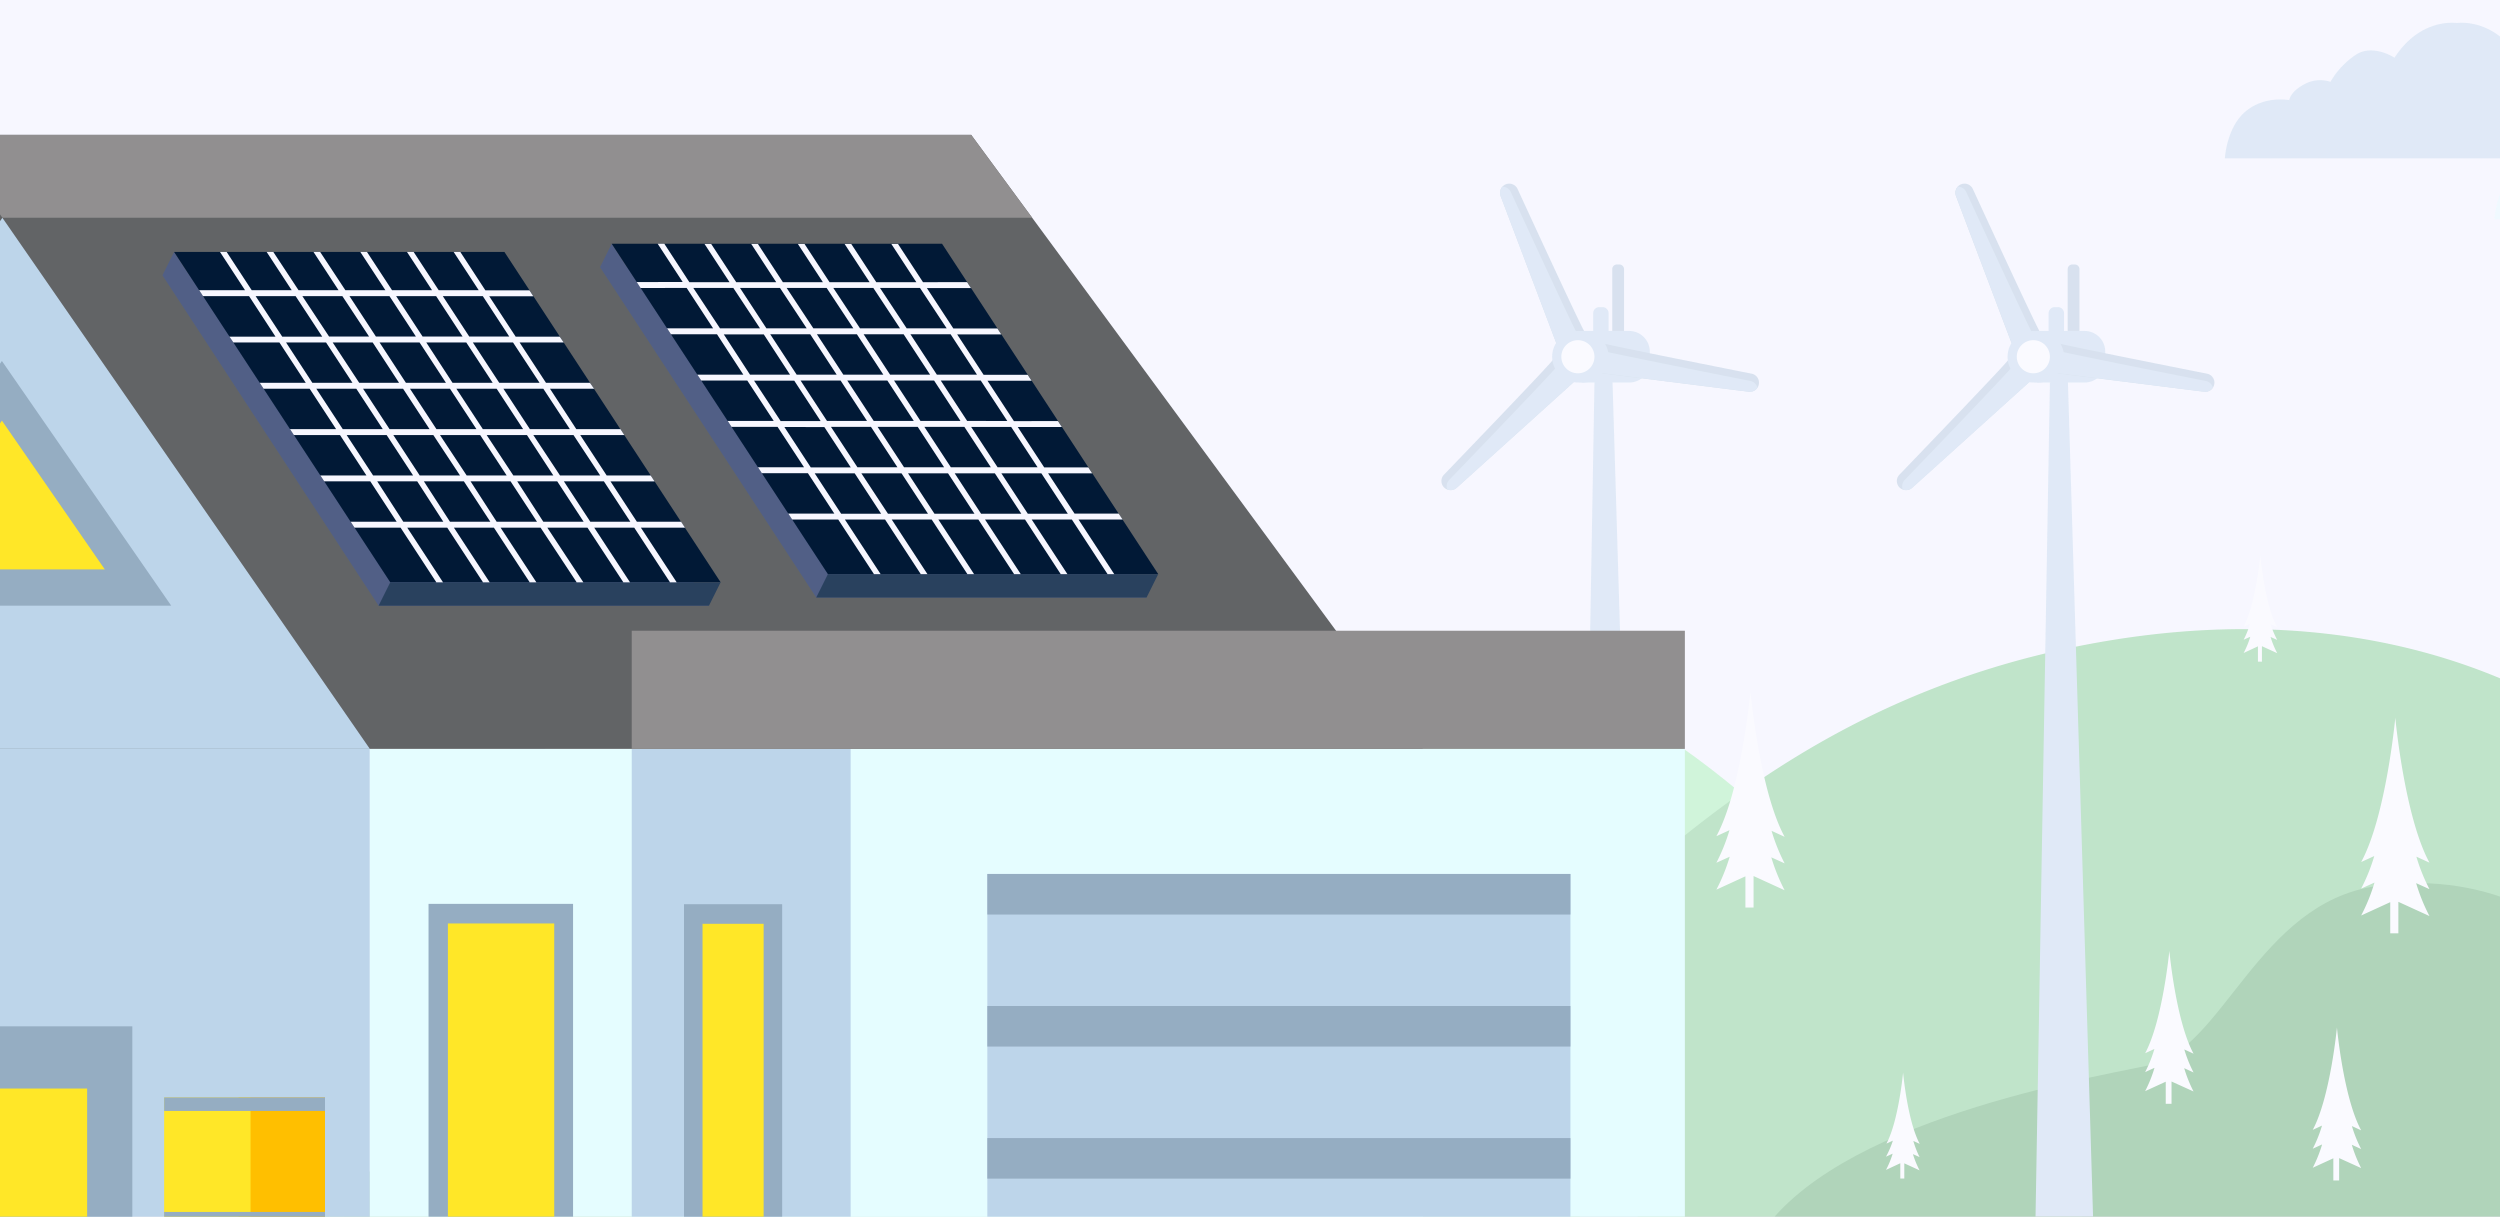 <?xml version="1.0" encoding="UTF-8"?> <svg xmlns="http://www.w3.org/2000/svg" xmlns:xlink="http://www.w3.org/1999/xlink" width="750" height="365" viewBox="0 0 750 365"><rect x="0" y="0" width="750" height="365" fill="#333333" stroke="none"/><defs><style>.a{fill:none;}.b{clip-path:url(#a);}.c{fill:#feba5f;}.d{fill:#e5fdff;}.e{fill:#011936;}.f{clip-path:url(#b);}.g{clip-path:url(#c);}.h{opacity:0.75;}.i{fill:#95efa2;}.j{fill:#6dc77a;}.k{fill:#459f52;}.l{fill:#95adc2;}.m{fill:#626466;}.n{fill:#98b7cd;}.o,.x{fill:#fff;}.p{opacity:0.5;}.q{fill:#f0f2f2;}.r{fill:#6a6469;}.s{fill:#bdd5ea;}.t{fill:#f7f7ff;}.u{fill:#ffbf00;}.v{clip-path:url(#d);}.w{fill:#dfffe5;}.x{opacity:0.36;}.y{fill:#b3f3bc;}.z{clip-path:url(#e);}.aa{opacity:0.4;}.ab{fill:#a9c1d6;}.ac{fill:#78c1f4;}.ad{fill:#515f86;}.ae{fill:#ffe728;}.af{fill:url(#f);}.ag{fill:#918f90;}.ah{fill:#29415e;}</style><clipPath id="a"><rect class="a" x="-770" y="-386.9" width="750" height="365"></rect></clipPath><clipPath id="b"><rect class="a" y="-387.16" width="750" height="365"></rect></clipPath><clipPath id="c"><rect class="a" x="-96.55" y="-419.79" width="1125" height="547.5" transform="translate(931.9 -292.09) rotate(-180)"></rect></clipPath><clipPath id="d"><rect class="a" x="-770" width="750" height="365"></rect></clipPath><clipPath id="e"><rect class="a" width="750" height="365"></rect></clipPath><linearGradient id="f" x1="381.17" y1="207.47" x2="381.17" y2="281.35" gradientUnits="userSpaceOnUse"><stop offset="0" stop-color="#fff" stop-opacity="0"></stop><stop offset="0.09" stop-color="#fff" stop-opacity="0.05"></stop><stop offset="0.25" stop-color="#fff" stop-opacity="0.17"></stop><stop offset="0.46" stop-color="#fff" stop-opacity="0.38"></stop><stop offset="0.72" stop-color="#fff" stop-opacity="0.67"></stop><stop offset="1" stop-color="#fff"></stop></linearGradient></defs><g class="b"><polygon class="c" points="-30.46 -327.9 -229.13 -97.22 -229.13 258.61 168.21 258.61 168.21 -97.22 -30.46 -327.9"></polygon><polygon class="d" points="-30.46 -327.9 -229.13 -97.22 -229.13 258.61 168.21 258.61 168.21 -97.22 -30.46 -327.9"></polygon><rect class="e" x="-78.88" y="18.69" width="120.98" height="239.91"></rect></g><g class="f"><g class="g"><g class="h"><path class="i" d="M1159.67,131.25S1051.5,67.88,988.91,42,866.45,65.16,835.15,58.36,692.28-187.73,549.41-187.92c-189.81-.26-361.25,318.35-361.25,318.35Z"></path><path class="j" d="M-105.47-123.88S-2.06-234.09,204.05-191.23,482.93,8.79,547.61,3.68,684.68-92.68,809.27-68.87C873.77-56.54,920.62,50.74,955.72,85a30.81,30.81,0,0,0,15.43,8.21,28.94,28.94,0,0,0,15.45-1.1c40-14.13,117.56-41,173.07,39.12H-105.47l-171.82-.61C-209-9.51-105.47-123.88-105.47-123.88Z"></path><path class="k" d="M-277.29,130.64s29.69-61.59,86.84-78S-91.76,1.05-79.37-19.62-22.49-72.95,41-63.76s81.85,87.61,121.65,95.85,179.18,32.72,212.05,98.5Z"></path><polygon class="d" points="650.49 131.2 763.42 131.2 763.42 35.32 706.96 -25.91 650.49 35.32 650.49 131.2"></polygon><rect class="l" x="550.48" y="35.32" width="100.01" height="95.88" transform="translate(1200.97 166.53) rotate(-180)"></rect><polygon class="m" points="706.96 -25.91 600.49 -25.91 550.48 35.32 650.49 35.32 706.96 -25.91"></polygon><rect class="n" x="615.45" y="64.24" width="13.27" height="20.41" transform="translate(1244.17 148.88) rotate(-180)"></rect><rect class="n" x="700.32" y="11.68" width="13.27" height="20.41" transform="translate(1413.92 43.77) rotate(-180)"></rect><rect class="n" x="573.85" y="64.24" width="13.27" height="20.41" transform="translate(1160.97 148.88) rotate(-180)"></rect><rect class="n" x="687.31" y="64.24" width="39.29" height="67.01" transform="translate(1413.92 195.48) rotate(-180)"></rect><path class="o" d="M54,64.52l-5,2.27c9.48-17.42,13-54.87,13-54.87v-.24s3.48,37.45,13,54.87l-5-2.28a69.41,69.41,0,0,0,5,12.36l-5-2.3a70.5,70.5,0,0,0,5,12.51l-11-5V93.62h-3.1v-12L49.05,87.08a69.76,69.76,0,0,0,5-12.51l-5,2.3A69.6,69.6,0,0,0,54,64.52Z"></path><path class="o" d="M143.61,23.55l-5,2.27C148.12,8.4,151.6-29,151.6-29v-.24s3.48,37.45,13,54.87l-5-2.27a69.3,69.3,0,0,0,5,12.35l-5-2.29a70,70,0,0,0,5,12.5l-11-5V52.65h-3.09V40.7l-11.79,5.41a71.47,71.47,0,0,0,5-12.5l-5,2.29A70.07,70.07,0,0,0,143.61,23.55Z"></path><path class="o" d="M288.54,72.47l-3.44,1.58c6.57-12.09,9-38.07,9-38.07v-.16s2.41,26,9,38.06l-3.44-1.58a48.07,48.07,0,0,0,3.44,8.57l-3.47-1.59A48.9,48.9,0,0,0,303.06,88l-7.64-3.5v8.2h-2.14V84.37l-8.18,3.75a49,49,0,0,0,3.47-8.68L285.1,81A48.38,48.38,0,0,0,288.54,72.47Z"></path></g></g><g class="p"><path class="q" d="M301.83,29.4a2.18,2.18,0,0,1-1.29-.42L278.63,12.66a2.16,2.16,0,0,1,0-3.46L300.54-7.12a2.16,2.16,0,0,1,2.58,0L325,9.2a2.16,2.16,0,0,1,0,3.46L303.12,29A2.18,2.18,0,0,1,301.83,29.4ZM283.55,10.93l18.28,13.62,18.29-13.62L301.83-2.69Z"></path><path class="q" d="M301.83,77.84a2.15,2.15,0,0,1-1.53-.64L276.84,53.62a2.16,2.16,0,0,1,0-3L300.3,27a2.15,2.15,0,0,1,3.06,0l23.46,23.59a2.16,2.16,0,0,1,0,3L303.36,77.2A2.13,2.13,0,0,1,301.83,77.84ZM281.42,52.09l20.41,20.52,20.41-20.52L301.83,31.57Z"></path><path class="q" d="M328.73,77.69h-52.9a2.15,2.15,0,0,1-2.16-2.26l5.11-111.78a2.16,2.16,0,0,1,2.16-2.06h42.68a2.16,2.16,0,0,1,2.16,2.06l5.11,111.78a2.21,2.21,0,0,1-.6,1.6A2.18,2.18,0,0,1,328.73,77.69Zm-50.64-4.32h48.37L321.55-34.09H283Z"></path><path class="r" d="M208,88a4,4,0,0,1-2.84-1.18L161.74,43.15a4,4,0,0,1,0-5.64L205.13-6.12A4,4,0,0,1,208-7.3a4,4,0,0,1,2.83,1.18l43.39,43.63a4,4,0,0,1,0,5.64L210.8,86.78A4,4,0,0,1,208,88ZM170.22,40.33l37.75,38,37.74-38L208,2.37Z"></path><path class="r" d="M257.72,87.7H159.87a4,4,0,0,1-4-4.19l9.45-206.78a4,4,0,0,1,4-3.81h79a4,4,0,0,1,4,3.81l9.45,206.78a4,4,0,0,1-4,4.19Zm-93.66-8h89.47l-9.08-198.78H173.14Z"></path><path class="k" d="M217.61,15.07H364.06a0,0,0,0,1,0,0v0A73.23,73.23,0,0,1,290.84,88.3h0a73.23,73.23,0,0,1-73.23-73.23v0A0,0,0,0,1,217.61,15.07Z" transform="translate(581.67 103.38) rotate(-180)"></path><path class="j" d="M192.59,46A42.32,42.32,0,0,1,234.91,88.3H150.27A42.32,42.32,0,0,1,192.59,46Z"></path><path class="k" d="M150.65,55.13h0a33.66,33.66,0,0,1,33.66,33.66v0a0,0,0,0,1,0,0H117a0,0,0,0,1,0,0v0a33.66,33.66,0,0,1,33.66-33.66Z"></path><path class="i" d="M195.81,69.33a19.45,19.45,0,0,0-19.45,19.46h38.9A19.45,19.45,0,0,0,195.81,69.33Z"></path></g><rect class="c" x="137.53" y="-108.24" width="372.5" height="333.58"></rect><rect class="d" x="137.53" y="-108.24" width="372.5" height="333.58"></rect><rect class="s" x="510.03" y="-108.24" width="481.78" height="333.58" transform="translate(1501.84 117.11) rotate(-180)"></rect><rect class="t" x="255.75" y="0.43" width="113.42" height="224.92" transform="translate(624.93 225.77) rotate(-180)"></rect><rect class="o" x="704.63" y="-62.05" width="85" height="230.64" transform="translate(1494.26 106.53) rotate(-180)"></rect><rect class="u" x="714.12" y="-49.09" width="66.03" height="204.85" transform="translate(1494.26 106.67) rotate(-180)"></rect></g><g class="v"><rect class="w" x="-52" y="239.56" width="143.14" height="291.59"></rect><path class="x" d="M3.86,257.15h8.75a8.75,8.75,0,0,1,8.75,8.75v52.3a0,0,0,0,1,0,0H-4.89a0,0,0,0,1,0,0V265.9A8.75,8.75,0,0,1,3.86,257.15Z"></path><path class="x" d="M52.19,257.15h8.75a8.75,8.75,0,0,1,8.75,8.75v52.3a0,0,0,0,1,0,0H43.44a0,0,0,0,1,0,0V265.9A8.75,8.75,0,0,1,52.19,257.15Z"></path><path class="x" d="M3.86,360.82h8.75a8.75,8.75,0,0,1,8.75,8.75v52.3a0,0,0,0,1,0,0H-4.89a0,0,0,0,1,0,0v-52.3A8.75,8.75,0,0,1,3.86,360.82Z"></path><path class="x" d="M52.19,360.82h8.75a8.75,8.75,0,0,1,8.75,8.75v52.3a0,0,0,0,1,0,0H43.44a0,0,0,0,1,0,0v-52.3A8.75,8.75,0,0,1,52.19,360.82Z"></path><path class="y" d="M5.17,192.31H59.64a31.5,31.5,0,0,1,31.5,31.5v15.75a0,0,0,0,1,0,0H-26.33a0,0,0,0,1,0,0V223.81A31.5,31.5,0,0,1,5.17,192.31Z"></path></g><g class="z"><rect class="t" width="750" height="365"></rect><rect class="t" x="-17.37" y="-80.91" width="937.5" height="456.25"></rect><g class="aa"><path class="i" d="M85.06,375.27s60.71-35.56,95.84-50.07,68.72,13,86.28,9.16,80.18-138.1,160.37-138.21C534.07,196,630.29,374.81,630.29,374.81Z"></path><path class="j" d="M795.07,232.09s-58-61.85-173.7-37.8S464.86,306.55,428.56,303.68,351.63,249.6,281.71,263c-36.2,6.92-62.49,67.13-82.19,86.37a17.35,17.35,0,0,1-8.66,4.61,16.32,16.32,0,0,1-8.67-.62c-22.45-7.93-66-23-97.13,21.95h710l96.43-.34C853.18,296.28,795.07,232.09,795.07,232.09Z"></path><path class="k" d="M891.5,374.93s-16.66-34.56-48.73-43.77-55.39-29-62.35-40.56-31.91-29.93-67.54-24.77S666.94,315,644.61,319.62,544.05,338,525.6,374.9Z"></path><polygon class="s" points="160.22 111.93 168.15 375.27 150.4 375.27 154.89 114.69 160.22 111.93"></polygon><path class="s" d="M151.06,99.22H165.3a6.19,6.19,0,0,1,6.19,6.19v3.09a6.19,6.19,0,0,1-6.19,6.19H151.06a0,0,0,0,1,0,0V99.22a0,0,0,0,1,0,0Z"></path><path class="ab" d="M152,99.5c-.49-.24-15.81-33.46-20.15-42.87a2.75,2.75,0,0,0-3.61-1.37h0a2.75,2.75,0,0,0-1.46,3.5l17.54,46.38Z"></path><path class="s" d="M149.91,100.36c-.48-.24-15.81-33.46-20.14-42.87a2.75,2.75,0,0,0-2.46-1.6,2.75,2.75,0,0,0-.57,2.87l17.35,45.88Z"></path><path class="ab" d="M142.36,107.94c-.05.54-25.41,26.91-32.6,34.37a2.76,2.76,0,0,0,0,3.87h0a2.75,2.75,0,0,0,3.78.09L150.4,113Z"></path><path class="s" d="M143.9,109.53c-.05.54-25.4,26.91-32.59,34.38a2.73,2.73,0,0,0-.59,2.87,2.76,2.76,0,0,0,2.87-.51L150,113.39Z"></path><path class="ab" d="M155.62,102.48c.35.42,36.24,7.54,46.4,9.55a2.77,2.77,0,0,1,2.18,3.2h0a2.77,2.77,0,0,1-3.06,2.24l-49.2-6.21Z"></path><path class="s" d="M155.27,104.67c.34.41,36.23,7.54,46.4,9.55a2.74,2.74,0,0,1,2.12,2,2.76,2.76,0,0,1-2.65,1.23l-48.67-6.14Z"></path><circle class="s" cx="151.39" cy="106.95" r="7.73"></circle><circle class="s" cx="149.91" cy="106.95" r="7.73"></circle><circle class="o" cx="149.91" cy="106.95" r="4.97"></circle><path class="s" d="M156.35,92.06h.93a1.85,1.85,0,0,1,1.85,1.85v5.31a0,0,0,0,1,0,0H154.5a0,0,0,0,1,0,0V93.91A1.85,1.85,0,0,1,156.35,92.06Z"></path><path class="ab" d="M161.64,79.27h.71a1.41,1.41,0,0,1,1.41,1.41V99.22a0,0,0,0,1,0,0h-3.53a0,0,0,0,1,0,0V80.68A1.41,1.41,0,0,1,161.64,79.27Z"></path><polygon class="s" points="483.68 111.99 491.6 375.34 473.85 375.34 478.34 114.75 483.68 111.99"></polygon><path class="s" d="M474.51,99.29h14.24a6.19,6.19,0,0,1,6.19,6.19v3.09a6.19,6.19,0,0,1-6.19,6.19H474.51a0,0,0,0,1,0,0V99.29a0,0,0,0,1,0,0Z"></path><path class="ab" d="M475.41,99.57c-.48-.24-15.81-33.46-20.14-42.88a2.76,2.76,0,0,0-3.62-1.36h0a2.74,2.74,0,0,0-1.46,3.49l17.55,46.39Z"></path><path class="s" d="M473.37,100.43c-.49-.24-15.81-33.46-20.15-42.88A2.75,2.75,0,0,0,450.76,56a2.74,2.74,0,0,0-.57,2.86l17.36,45.88Z"></path><path class="ab" d="M465.81,108c-.05.54-25.41,26.91-32.59,34.38a2.74,2.74,0,0,0,0,3.86h0a2.76,2.76,0,0,0,3.79.09l36.8-33.23Z"></path><path class="s" d="M467.35,109.59c-.05.54-25.4,26.92-32.59,34.38a2.74,2.74,0,0,0-.59,2.87,2.76,2.76,0,0,0,2.88-.51l36.4-32.87Z"></path><path class="ab" d="M479.08,102.55c.35.41,36.23,7.54,46.4,9.55a2.75,2.75,0,0,1,2.17,3.19h0a2.75,2.75,0,0,1-3.06,2.24l-49.2-6.2Z"></path><path class="s" d="M478.72,104.74c.35.41,36.23,7.54,46.4,9.55a2.73,2.73,0,0,1,2.12,2,2.75,2.75,0,0,1-2.65,1.22l-48.66-6.13Z"></path><circle class="s" cx="474.85" cy="107.02" r="7.73"></circle><circle class="s" cx="473.37" cy="107.02" r="7.73"></circle><circle class="o" cx="473.37" cy="107.02" r="4.97"></circle><path class="s" d="M479.8,92.13h.93A1.85,1.85,0,0,1,482.58,94v5.31a0,0,0,0,1,0,0h-4.63a0,0,0,0,1,0,0V94A1.85,1.85,0,0,1,479.8,92.13Z"></path><path class="ab" d="M485.09,79.34h.71a1.41,1.41,0,0,1,1.41,1.41V99.29a0,0,0,0,1,0,0h-3.53a0,0,0,0,1,0,0V80.75A1.41,1.41,0,0,1,485.09,79.34Z"></path><polygon class="s" points="620.3 111.99 628.23 375.34 610.48 375.34 614.97 114.75 620.3 111.99"></polygon><path class="s" d="M611.14,99.29h14.24a6.19,6.19,0,0,1,6.19,6.19v3.09a6.19,6.19,0,0,1-6.19,6.19H611.14a0,0,0,0,1,0,0V99.29A0,0,0,0,1,611.14,99.29Z"></path><path class="ab" d="M612,99.57c-.48-.24-15.81-33.46-20.15-42.88a2.75,2.75,0,0,0-3.61-1.36h0a2.74,2.74,0,0,0-1.46,3.49l17.54,46.39Z"></path><path class="s" d="M610,100.43c-.49-.24-15.81-33.46-20.15-42.88A2.75,2.75,0,0,0,587.39,56a2.74,2.74,0,0,0-.57,2.86l17.35,45.88Z"></path><path class="ab" d="M602.44,108c-.05.54-25.41,26.91-32.59,34.38a2.74,2.74,0,0,0,0,3.86h0a2.76,2.76,0,0,0,3.79.09l36.8-33.23Z"></path><path class="s" d="M604,109.59c-.05.54-25.4,26.92-32.59,34.38a2.74,2.74,0,0,0-.59,2.87,2.76,2.76,0,0,0,2.88-.51l36.4-32.87Z"></path><path class="ab" d="M615.71,102.55c.34.41,36.23,7.54,46.39,9.55a2.75,2.75,0,0,1,2.18,3.19h0a2.75,2.75,0,0,1-3.06,2.24l-49.2-6.2Z"></path><path class="s" d="M615.35,104.74c.35.41,36.23,7.54,46.4,9.55a2.73,2.73,0,0,1,2.12,2,2.75,2.75,0,0,1-2.65,1.22l-48.67-6.13Z"></path><circle class="s" cx="611.48" cy="107.02" r="7.73"></circle><circle class="s" cx="610" cy="107.02" r="7.73"></circle><circle class="o" cx="610" cy="107.02" r="4.97"></circle><path class="s" d="M616.43,92.13h.93A1.85,1.85,0,0,1,619.21,94v5.31a0,0,0,0,1,0,0h-4.63a0,0,0,0,1,0,0V94A1.85,1.85,0,0,1,616.43,92.13Z"></path><path class="ab" d="M621.72,79.34h.71a1.41,1.41,0,0,1,1.41,1.41V99.29a0,0,0,0,1,0,0H620.3a0,0,0,0,1,0,0V80.75A1.41,1.41,0,0,1,621.72,79.34Z"></path><polygon class="s" points="370.82 375.25 307.44 375.25 307.44 321.44 339.13 287.07 370.82 321.44 370.82 375.25"></polygon><rect class="ab" x="370.82" y="321.44" width="56.13" height="53.81"></rect><rect class="ac" x="349.39" y="281.35" width="8.54" height="11.45"></rect><polygon class="ad" points="339.13 287.07 398.88 287.07 426.95 321.44 370.82 321.44 339.13 287.07"></polygon><rect class="ae" x="383.04" y="337.66" width="7.45" height="11.45"></rect><rect class="ae" x="335.41" y="308.17" width="7.45" height="11.45"></rect><rect class="ae" x="406.39" y="337.66" width="7.45" height="11.45"></rect><rect class="ad" x="328.1" y="337.66" width="22.05" height="37.61"></rect><path class="af" d="M351.25,281.35s-.49-8.79,3.24-11.65,4.3-25.39,12.89-30,14.89-3.06,16.8-6.3,4.2-18,11.27-22a33.19,33.19,0,0,1,14.66-4l1,30.16s-7.25-3.06-8.21,1.53-.57,16.8-11.45,19.66-23.48.95-24.82,5-3.82,11.27-7.25,12.6a6.35,6.35,0,0,0-3.82,5Z"></path><path class="o" d="M724.91,257l3.93,1.8c-7.49-13.78-10.24-43.39-10.24-43.39v-.19s-2.76,29.61-10.25,43.39l3.93-1.8a54.12,54.12,0,0,1-3.93,9.77l4-1.81a55.05,55.05,0,0,1-4,9.88l8.72-4V280h2.44v-9.45l9.33,4.27a55.06,55.06,0,0,1-4-9.88l4,1.81A54.87,54.87,0,0,1,724.91,257Z"></path><path class="o" d="M531.47,249.25l3.92,1.8c-7.49-13.78-10.24-43.39-10.24-43.39v-.19s-2.75,29.61-10.24,43.39l3.93-1.8a55.63,55.63,0,0,1-3.93,9.77l4-1.81a55.37,55.37,0,0,1-4,9.88l8.71-4v9.36h2.45v-9.45l9.32,4.27a56.12,56.12,0,0,1-4-9.88l4,1.81A54.88,54.88,0,0,1,531.47,249.25Z"></path><path class="o" d="M705.57,337.82l2.78,1.28c-5.31-9.78-7.26-30.8-7.26-30.8v-.13s-2,21-7.27,30.79l2.78-1.28a38.86,38.86,0,0,1-2.78,6.94l2.81-1.29a39.46,39.46,0,0,1-2.81,7l6.18-2.84v6.64h1.74v-6.7l6.61,3a39.46,39.46,0,0,1-2.81-7l2.81,1.29A38.74,38.74,0,0,1,705.57,337.82Z"></path><path class="o" d="M655.29,314.83l2.78,1.28c-5.31-9.78-7.26-30.8-7.26-30.8v-.13s-2,21-7.27,30.79l2.78-1.28a38.86,38.86,0,0,1-2.78,6.94l2.81-1.29a39,39,0,0,1-2.81,7l6.18-2.83v6.64h1.74v-6.7l6.61,3a39.46,39.46,0,0,1-2.81-7l2.81,1.29A39,39,0,0,1,655.29,314.83Z"></path><path class="o" d="M574,342.28l1.93.89c-3.68-6.78-5-21.36-5-21.36v-.1s-1.35,14.58-5,21.37l1.93-.89A27.05,27.05,0,0,1,565.8,347l2-.9a27.12,27.12,0,0,1-2,4.87l4.29-2v4.6h1.2V349l4.59,2.11a27.74,27.74,0,0,1-2-4.87l2,.89A27.51,27.51,0,0,1,574,342.28Z"></path><path class="o" d="M305.51,268.18l1.93.89c-3.69-6.78-5-21.36-5-21.36v-.09s-1.36,14.57-5,21.36l1.93-.89a27.83,27.83,0,0,1-1.93,4.81l1.95-.89a28.08,28.08,0,0,1-1.95,4.86l4.28-2v4.6h1.21v-4.65l4.59,2.11a27.43,27.43,0,0,1-1.95-4.87l1.95.89A26,26,0,0,1,305.51,268.18Z"></path><path class="o" d="M681.16,187.21l1.93.88c-3.68-6.78-5-21.36-5-21.36v-.09s-1.35,14.58-5,21.36l1.93-.89a26.75,26.75,0,0,1-1.93,4.81l2-.89a27.43,27.43,0,0,1-2,4.87l4.29-2v4.61h1.2v-4.65l4.59,2.1a27.43,27.43,0,0,1-2-4.87l2,.9A27.83,27.83,0,0,1,681.16,187.21Z"></path><path class="o" d="M230.72,320.28l2.68,1.23c-5.1-9.38-7-29.53-7-29.53v-.13s-1.88,20.15-7,29.53l2.67-1.23a38,38,0,0,1-2.67,6.65l2.69-1.23a37.45,37.45,0,0,1-2.69,6.72l5.93-2.71v6.36h1.66v-6.43l6.35,2.91a37.56,37.56,0,0,1-2.7-6.73l2.7,1.24A37.25,37.25,0,0,1,230.72,320.28Z"></path><path class="o" d="M291,337.55l2.67,1.22c-5.09-9.37-7-29.53-7-29.53v-.13s-1.87,20.16-7,29.53l2.68-1.22a37.25,37.25,0,0,1-2.68,6.65l2.7-1.24a37.12,37.12,0,0,1-2.7,6.73l5.93-2.72v6.37h1.67v-6.43l6.34,2.91A37.87,37.87,0,0,1,291,343l2.69,1.24A38,38,0,0,1,291,337.55Z"></path><path class="j" d="M85.06,375.27a11.08,11.08,0,0,1,5.35-10.55c6.3-3.82,13.55,4.77,17.56,4.2s6.49-5.16,15.27-1.72S133,375,133,375Z"></path><path class="i" d="M273.63,196.29c-.13-1.56-.79-6.45-4-9.32a11.34,11.34,0,0,0-9-2.44s-.17-1.68-3-3.19a6.6,6.6,0,0,0-5.3-.51,16.56,16.56,0,0,0-5.13-5.47c-3.45-2.27-7.83.59-7.83.59-4.82-7.46-11.26-7.16-12.55-7-1.29-.15-7.73-.45-12.56,7,0,0-4.37-2.86-7.82-.59a16.56,16.56,0,0,0-5.13,5.47,6.6,6.6,0,0,0-5.3.51c-2.86,1.51-3,3.19-3,3.19a11.34,11.34,0,0,0-9,2.44c-3.23,2.87-3.88,7.76-4,9.32Z"></path><path class="j" d="M328.1,208.58c-.13-1.56-.78-6.44-4-9.31a11.36,11.36,0,0,0-9-2.44s-.16-1.69-3-3.2a6.65,6.65,0,0,0-5.3-.51,16.69,16.69,0,0,0-5.14-5.46c-3.45-2.28-7.82.59-7.82.59-4.82-7.46-11.26-7.16-12.56-7-1.29-.14-7.73-.44-12.55,7,0,0-4.38-2.87-7.83-.59a16.59,16.59,0,0,0-5.13,5.46,6.65,6.65,0,0,0-5.3.51c-2.86,1.51-3,3.2-3,3.2a11.34,11.34,0,0,0-9,2.44c-3.22,2.87-3.88,7.75-4,9.31Z"></path><path class="s" d="M806.58,47.49c-.2-2.31-1.17-9.56-6-13.82C794.88,28.55,787.27,30,787.27,30s-.25-2.49-4.5-4.74a9.81,9.81,0,0,0-7.87-.75,24.66,24.66,0,0,0-7.62-8.12c-5.11-3.37-11.61.88-11.61.88C748.51,6.24,739,6.68,737,6.9c-1.92-.22-11.48-.66-18.64,10.41,0,0-6.49-4.25-11.61-.88a24.66,24.66,0,0,0-7.62,8.12,9.81,9.81,0,0,0-7.87.75c-4.24,2.25-4.49,4.74-4.49,4.74s-7.62-1.49-13.37,3.63c-4.78,4.26-5.75,11.51-5.94,13.82Z"></path><path class="d" d="M887.43,65.74c-.19-2.31-1.17-9.56-5.95-13.83-5.74-5.12-13.36-3.62-13.36-3.62s-.25-2.5-4.49-4.74a9.81,9.81,0,0,0-7.87-.75,24.66,24.66,0,0,0-7.62-8.12c-5.12-3.37-11.61.87-11.61.87-7.16-11.07-16.72-10.62-18.64-10.41-1.92-.21-11.48-.66-18.63,10.41,0,0-6.5-4.24-11.62-.87A24.66,24.66,0,0,0,780,42.8a9.79,9.79,0,0,0-7.86.75c-4.25,2.24-4.5,4.74-4.5,4.74s-7.62-1.5-13.36,3.62c-4.78,4.27-5.76,11.52-5.95,13.83Z"></path></g><rect class="s" x="-17.42" y="224.66" width="128.37" height="150.53"></rect><polyline class="d" points="110.95 308.08 110.95 224.66 426.89 224.66 426.89 375.19 110.95 375.19 110.95 308.08"></polyline><polyline class="d" points="505.46 308.08 505.46 375.19 189.52 375.19 189.52 224.66 505.46 224.66 505.46 308.08"></polyline><polyline class="s" points="189.52 375.19 189.52 224.66 255.19 224.66 255.19 375.19"></polyline><polygon class="m" points="426.89 224.66 -16.49 224.66 -16.49 40.47 291.36 40.47 426.89 224.66"></polygon><polygon class="ag" points="309.65 65.33 291.36 40.47 -16.49 40.47 -16.49 65.33 309.65 65.33"></polygon><polyline class="m" points="-17.41 224.66 110.95 224.66 -16.49 40.47 -17.23 41.54"></polyline><polyline class="s" points="-17.41 224.66 110.95 224.66 0.71 65.33 -17.23 91.26"></polyline><polyline class="l" points="-17.38 181.71 51.37 181.71 0.57 108.29 -17.38 134.22"></polyline><polyline class="ae" points="-17.38 170.82 31.44 170.82 0.57 126.19 -17.38 152.13"></polyline><rect class="ag" x="189.52" y="189.22" width="315.94" height="35.45"></rect><polygon class="ad" points="52.23 75.59 56.82 82.6 147.83 82.6 212.69 181.71 113.58 181.71 48.73 82.6 52.23 75.59"></polygon><polygon class="e" points="117.08 174.69 216.19 174.69 151.33 75.59 52.23 75.59 117.08 174.69"></polygon><polygon class="ah" points="216.19 174.69 212.69 181.71 113.58 181.71 117.08 174.69 216.19 174.69"></polygon><path class="t" d="M74.72,88.84,82.65,101H68.83L70,102.73H83.81l7.93,12.12H77.92l1.16,1.78H92.9l7.93,12.11H87l1.16,1.78H102l7.93,12.12H96.1l1.17,1.77h13.82L119,156.53H105.2l1.16,1.78h13.82l10.72,16.38h2l-10.72-16.38h12l10.72,16.38h2l-10.72-16.38h12l10.73,16.38h2l-10.73-16.38h12L173,174.69h2L164.2,158.31h12.05L187,174.69h2l-10.72-16.38h12L201,174.69h2l-10.73-16.38h13.23l-1.16-1.78H191.07l-7.93-12.12h13.23l-1.16-1.77H182l-7.93-12.12h13.23l-1.16-1.78H172.89L165,116.63h13.23L177,114.85H163.8l-7.93-12.12H169.1L167.93,101H154.7l-7.93-12.12H160l-1.16-1.78H145.61L138.1,75.59h-2l7.51,11.47h-12l-7.51-11.47h-2l7.51,11.47h-12l-7.51-11.47h-2l7.51,11.47h-12L96.05,75.59h-2l7.51,11.47h-12L82,75.59h-2l7.51,11.47h-12L68,75.59h-2l7.51,11.47H59.74l1.16,1.78Zm36,12.12h-12L90.71,88.84h12Zm11.06,13.89-7.92-12.12h12l7.93,12.12ZM135,116.63l7.93,12.11h-12l-7.93-12.11Zm-7.12-13.9h12l7.93,12.12H135.76ZM149,116.63l7.93,12.11H144.85l-7.93-12.11Zm9.09,13.89L166,142.64H154L146,130.52ZM152,142.64h-12L132,130.52h12.05Zm-14,0H125.91L118,130.52h12Zm-21.14-13.9-7.93-12.11h12l7.93,12.11Zm-9.09-13.89L99.8,102.73h12l7.92,12.12Zm17-13.89h-12l-7.93-12.12h12Zm14,0h-12l-7.93-12.12h12Zm14,0h-12l-7.93-12.12h12Zm9.1,13.89H149.78l-7.93-12.12H153.9Zm9.09,13.89h-12l-7.93-12.11H163Zm9.09,13.9H168L160,130.52h12.05Zm-10.88,1.77h12l7.93,12.12h-12Zm-14,0h12l7.92,12.12H163Zm-14,0h12l7.93,12.12H149Zm-14,0h12l7.93,12.12H135Zm-14,0h12L133,156.53H121ZM104,130.52h12l7.93,12.12h-12Zm-9.1-13.89h12l7.93,12.11h-12Zm-9.09-13.9h12l7.93,12.12H93.71ZM76.69,88.84h12L96.67,101h-12Z"></path><polyline class="s" points="296.2 375.19 296.2 262.19 471.13 262.19 471.13 375.19"></polyline><rect class="l" x="296.2" y="262.19" width="174.93" height="12.17"></rect><rect class="l" x="296.2" y="301.8" width="174.93" height="12.17"></rect><rect class="l" x="296.2" y="341.42" width="174.93" height="12.17"></rect><polyline class="l" points="205.2 375.19 205.2 271.26 234.65 271.26 234.65 375.19"></polyline><polyline class="ae" points="210.76 375.19 210.76 277.14 229.09 277.14 229.09 375.19"></polyline><polyline class="l" points="128.56 375.19 128.56 271.16 171.92 271.16 171.92 375.19"></polyline><polyline class="ae" points="134.37 375.19 134.37 277.04 166.27 277.04 166.27 375.19"></polyline><polyline class="l" points="39.7 331.93 39.7 375.19 -17.23 375.19 -17.23 307.89 39.7 307.89 39.7 331.93"></polyline><polyline class="ae" points="-6.18 375.19 -6.18 326.57 26.14 326.57 26.14 375.19"></polyline><rect class="u" x="71.58" y="329.23" width="25.92" height="38.42"></rect><rect class="ae" x="49.25" y="329.23" width="25.92" height="38.42"></rect><rect class="l" x="49.25" y="329.23" width="48.25" height="4.05"></rect><rect class="l" x="49.25" y="363.59" width="48.25" height="4.05"></rect><polygon class="ad" points="183.51 73.13 188.1 80.15 279.11 80.15 343.97 179.25 244.87 179.25 180.01 80.15 183.51 73.13"></polygon><polygon class="e" points="248.37 172.24 347.47 172.24 282.62 73.13 183.51 73.13 248.37 172.24"></polygon><polygon class="ah" points="347.47 172.24 343.97 179.25 244.87 179.25 248.37 172.24 347.47 172.24"></polygon><path class="t" d="M206,86.39l7.93,12.11H200.11l1.17,1.78H215.1L223,112.4H209.2l1.17,1.77h13.82l7.93,12.12H218.3l1.16,1.78h13.82l7.93,12.11H227.39l1.16,1.78h13.82l7.93,12.12H236.48l1.16,1.77h13.82l10.73,16.39h2l-10.73-16.39h12.05l10.72,16.39h2l-10.72-16.39H279.5l10.72,16.39h2l-10.72-16.39h12l10.73,16.39h2l-10.73-16.39h12l10.72,16.39h2L309.5,155.85h12.05l10.72,16.39h2l-10.72-16.39h13.23l-1.17-1.77H322.36L314.43,142h13.23l-1.17-1.78H313.26l-7.93-12.11h13.23l-1.16-1.78H304.17l-7.93-12.12h13.23l-1.16-1.77H295.08l-7.93-12.12h13.23l-1.16-1.78H286l-7.93-12.11h13.23l-1.17-1.78H276.9l-7.51-11.48h-2l7.51,11.48H262.88l-7.51-11.48h-2l7.51,11.48H248.86l-7.51-11.48h-2l7.51,11.48h-12l-7.5-11.48h-2l7.5,11.48h-12l-7.51-11.48h-2l7.51,11.48H206.81L199.3,73.13h-2l7.51,11.48H191l1.16,1.78ZM242,98.5H229.92L222,86.39h12ZM253,112.4l-7.93-12.12h12l7.93,12.12Zm13.21,1.77,7.93,12.12H262.12l-7.93-12.12Zm-7.12-13.89h12l7.93,12.12h-12Zm21.14,13.89,7.92,12.12h-12l-7.93-12.12Zm9.09,13.9,7.93,12.11h-12l-7.93-12.11Zm-6.09,12.11H271.21l-7.93-12.11h12.05Zm-14,0h-12l-7.93-12.11h12ZM248.1,126.29l-7.92-12.12h12l7.93,12.12ZM239,112.4l-7.93-12.12h12l7.93,12.12Zm17-13.9h-12L236,86.39h12Zm14,0H258L250,86.39h12Zm14,0H272L264,86.39h12Zm9.09,13.9H281.06l-7.93-12.12h12.05Zm9.09,13.89H290.15l-7.92-12.12h12Zm9.09,13.89h-12l-7.93-12.11h12ZM300.41,142h12l7.93,12.12H308.34Zm-14,0h12.05l7.93,12.12H294.32Zm-14,0h12l7.93,12.12h-12Zm-14,0h12.05l7.93,12.12h-12Zm-14,0h12l7.93,12.12h-12Zm-9.09-13.89H247.3l7.93,12.11h-12Zm-9.09-13.9h12.05l7.92,12.12h-12Zm-9.09-13.89h12L237,112.4H225ZM208,86.39H220L228,98.5h-12Z"></path></g></svg> 